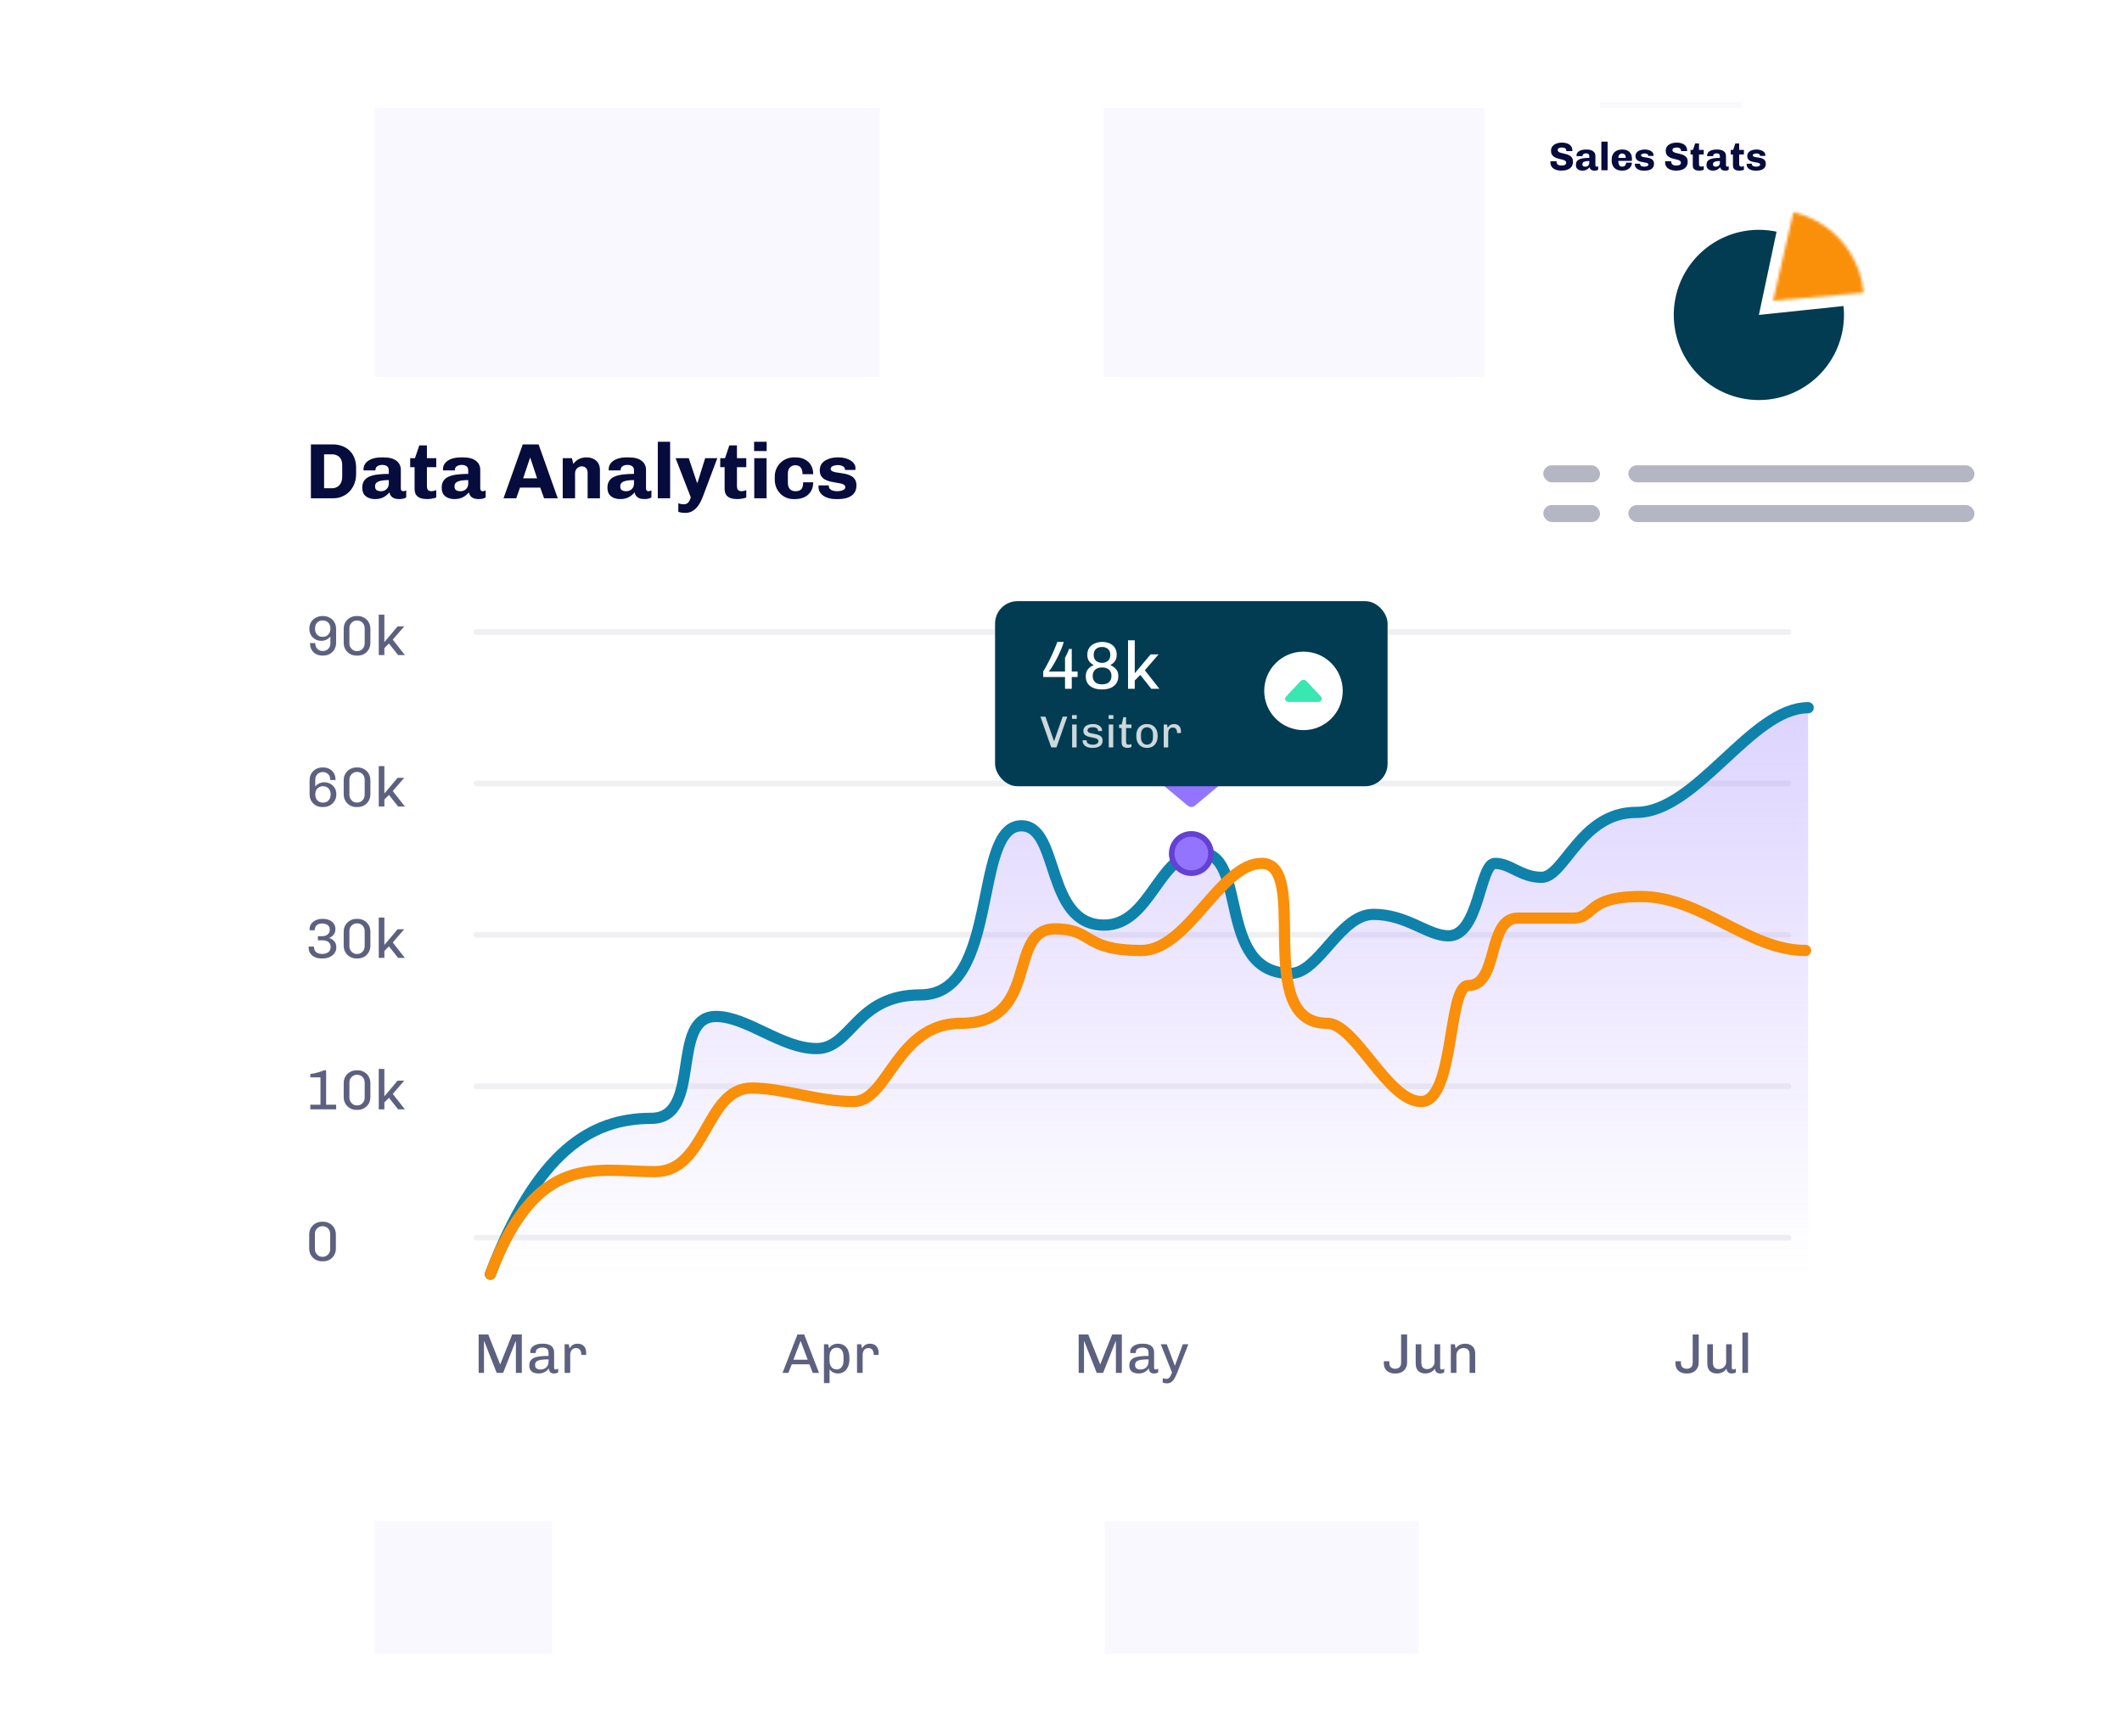 <svg width="748" height="612" viewBox="0 0 748 612" fill="none" xmlns="http://www.w3.org/2000/svg">
<rect width="178" height="178" transform="matrix(-1 0 0 1 310 38)" fill="#F4F1FF" fill-opacity="0.51"/>
<rect x="259" y="450" width="70.141" height="70" fill="#F4F1FF" fill-opacity="0.51"/>
<rect x="195" y="331" width="115" height="115" fill="#F4F1FF" fill-opacity="0.51"/>
<rect x="132" y="520.459" width="62.667" height="62.541" fill="#F4F1FF" fill-opacity="0.51"/>
<rect x="564" y="36" width="50" height="50" fill="#F4F1FF" fill-opacity="0.51"/>
<rect x="389.381" y="370.807" width="67.143" height="67.008" fill="#F4F1FF" fill-opacity="0.51"/>
<rect x="512.477" y="261.361" width="44.762" height="44.672" fill="#F4F1FF" fill-opacity="0.51"/>
<rect x="389" y="38" width="134.286" height="134.016" fill="#F4F1FF" fill-opacity="0.51"/>
<rect x="523" y="171" width="89.524" height="89.344" fill="#F4F1FF" fill-opacity="0.51"/>
<rect x="499.047" y="370.807" width="102.952" height="102.746" fill="#F4F1FF" fill-opacity="0.51"/>
<rect x="389.381" y="472.51" width="110.711" height="110.489" fill="#F4F1FF" fill-opacity="0.51"/>
<g filter="url(#filter0_d_124_3311)">
<rect x="76" y="117" width="593" height="403.24" rx="11.86" fill="white"/>
</g>
<line opacity="0.2" x1="167.915" y1="436.232" x2="630.455" y2="436.232" stroke="#B4B6C4" stroke-width="1.977" stroke-linecap="round"/>
<line opacity="0.2" x1="167.915" y1="382.862" x2="630.455" y2="382.862" stroke="#B4B6C4" stroke-width="1.977" stroke-linecap="round"/>
<line opacity="0.2" x1="167.915" y1="329.492" x2="630.455" y2="329.492" stroke="#B4B6C4" stroke-width="1.977" stroke-linecap="round"/>
<line opacity="0.2" x1="167.915" y1="276.122" x2="630.455" y2="276.122" stroke="#B4B6C4" stroke-width="1.977" stroke-linecap="round"/>
<line opacity="0.2" x1="167.915" y1="222.752" x2="630.455" y2="222.752" stroke="#B4B6C4" stroke-width="1.977" stroke-linecap="round"/>
<path d="M113.655 284.448C112.785 284.448 112.008 284.257 111.322 283.874C110.637 283.479 110.097 282.939 109.701 282.254C109.319 281.568 109.128 280.778 109.128 279.882V275.058C109.128 274.149 109.326 273.352 109.721 272.667C110.117 271.981 110.657 271.448 111.342 271.066C112.027 270.683 112.805 270.492 113.675 270.492H113.912C114.742 270.492 115.487 270.67 116.145 271.026C116.804 271.369 117.325 271.869 117.707 272.528C118.089 273.187 118.28 273.984 118.28 274.92H116.422C116.422 274.011 116.172 273.319 115.671 272.845C115.183 272.357 114.564 272.113 113.813 272.113C113.299 272.113 112.838 272.232 112.429 272.469C112.021 272.693 111.698 273.009 111.461 273.418C111.237 273.826 111.125 274.288 111.125 274.802V277.213C111.507 276.725 111.981 276.356 112.548 276.106C113.115 275.843 113.688 275.711 114.268 275.711C115.071 275.711 115.796 275.889 116.442 276.244C117.088 276.587 117.602 277.075 117.984 277.707C118.366 278.34 118.557 279.091 118.557 279.961C118.557 280.857 118.346 281.641 117.924 282.313C117.516 282.985 116.956 283.512 116.244 283.894C115.533 284.263 114.742 284.448 113.872 284.448H113.655ZM113.852 282.886C114.419 282.886 114.9 282.767 115.295 282.53C115.691 282.28 116 281.937 116.224 281.502C116.448 281.068 116.561 280.567 116.561 280C116.561 279.407 116.442 278.9 116.205 278.478C115.981 278.043 115.664 277.707 115.256 277.47C114.861 277.233 114.393 277.114 113.852 277.114C113.312 277.114 112.838 277.239 112.429 277.49C112.021 277.727 111.698 278.063 111.461 278.498C111.237 278.92 111.125 279.414 111.125 279.98C111.125 280.573 111.237 281.087 111.461 281.522C111.698 281.957 112.021 282.293 112.429 282.53C112.851 282.767 113.325 282.886 113.852 282.886ZM125.678 284.448C124.834 284.448 124.07 284.257 123.385 283.874C122.699 283.479 122.153 282.939 121.744 282.254C121.349 281.568 121.151 280.778 121.151 279.882V275.058C121.151 274.162 121.349 273.372 121.744 272.686C122.153 272.001 122.699 271.468 123.385 271.085C124.07 270.69 124.834 270.492 125.678 270.492H126.053C126.91 270.492 127.674 270.69 128.346 271.085C129.031 271.468 129.572 272.001 129.967 272.686C130.362 273.372 130.56 274.162 130.56 275.058V279.882C130.56 280.778 130.362 281.568 129.967 282.254C129.572 282.939 129.031 283.479 128.346 283.874C127.674 284.257 126.91 284.448 126.053 284.448H125.678ZM125.855 282.866C126.369 282.866 126.831 282.748 127.239 282.511C127.648 282.26 127.964 281.931 128.188 281.522C128.425 281.114 128.544 280.652 128.544 280.139V274.802C128.544 274.274 128.425 273.807 128.188 273.398C127.964 272.99 127.648 272.667 127.239 272.43C126.831 272.192 126.369 272.074 125.855 272.074C125.342 272.074 124.88 272.192 124.472 272.43C124.076 272.667 123.76 272.99 123.523 273.398C123.286 273.807 123.167 274.274 123.167 274.802V280.139C123.167 280.652 123.286 281.114 123.523 281.522C123.76 281.931 124.076 282.26 124.472 282.511C124.88 282.748 125.342 282.866 125.855 282.866ZM133.51 284.25V270.018H135.486V279.684L140.151 274.149H142.484L138.451 278.814L142.721 284.25H140.329L137.107 280.178L135.486 281.819V284.25H133.51Z" fill="#5D6180"/>
<path d="M113.398 337.818C112.449 337.818 111.625 337.653 110.927 337.323C110.242 336.994 109.715 336.539 109.346 335.96C108.977 335.38 108.792 334.721 108.792 333.983V333.627H110.67C110.67 334.536 110.934 335.195 111.461 335.604C111.988 336.012 112.699 336.217 113.596 336.217C114.452 336.217 115.157 336.012 115.711 335.604C116.264 335.195 116.541 334.589 116.541 333.785C116.541 333.232 116.416 332.784 116.165 332.441C115.915 332.085 115.572 331.828 115.137 331.67C114.716 331.499 114.254 331.413 113.754 331.413H112.054V329.97H113.576C114.05 329.97 114.492 329.885 114.9 329.713C115.309 329.542 115.631 329.285 115.869 328.942C116.119 328.6 116.244 328.178 116.244 327.677C116.244 327.177 116.126 326.768 115.888 326.452C115.651 326.122 115.328 325.879 114.92 325.72C114.525 325.562 114.076 325.483 113.576 325.483C112.759 325.483 112.113 325.688 111.639 326.096C111.164 326.505 110.927 327.098 110.927 327.875H109.128V327.539C109.128 326.788 109.326 326.142 109.721 325.602C110.13 325.048 110.67 324.62 111.342 324.317C112.014 324.014 112.772 323.862 113.615 323.862H113.892C114.709 323.862 115.447 324.007 116.106 324.297C116.765 324.587 117.285 325.009 117.667 325.562C118.05 326.103 118.241 326.748 118.241 327.499C118.241 328.027 118.142 328.488 117.944 328.883C117.76 329.265 117.509 329.595 117.193 329.871C116.877 330.135 116.521 330.359 116.126 330.544V330.642C116.824 330.866 117.404 331.249 117.865 331.789C118.326 332.316 118.557 333.028 118.557 333.924C118.557 334.688 118.346 335.36 117.924 335.94C117.503 336.52 116.923 336.981 116.185 337.323C115.46 337.653 114.637 337.818 113.714 337.818H113.398ZM125.678 337.818C124.834 337.818 124.07 337.627 123.385 337.244C122.699 336.849 122.153 336.309 121.744 335.624C121.349 334.938 121.151 334.148 121.151 333.252V328.428C121.151 327.532 121.349 326.742 121.744 326.056C122.153 325.371 122.699 324.838 123.385 324.455C124.07 324.06 124.834 323.862 125.678 323.862H126.053C126.91 323.862 127.674 324.06 128.346 324.455C129.031 324.838 129.572 325.371 129.967 326.056C130.362 326.742 130.56 327.532 130.56 328.428V333.252C130.56 334.148 130.362 334.938 129.967 335.624C129.572 336.309 129.031 336.849 128.346 337.244C127.674 337.627 126.91 337.818 126.053 337.818H125.678ZM125.855 336.236C126.369 336.236 126.831 336.118 127.239 335.881C127.648 335.63 127.964 335.301 128.188 334.892C128.425 334.484 128.544 334.022 128.544 333.509V328.172C128.544 327.644 128.425 327.177 128.188 326.768C127.964 326.36 127.648 326.037 127.239 325.8C126.831 325.562 126.369 325.444 125.855 325.444C125.342 325.444 124.88 325.562 124.472 325.8C124.076 326.037 123.76 326.36 123.523 326.768C123.286 327.177 123.167 327.644 123.167 328.172V333.509C123.167 334.022 123.286 334.484 123.523 334.892C123.76 335.301 124.076 335.63 124.472 335.881C124.88 336.118 125.342 336.236 125.855 336.236ZM133.51 337.62V323.388H135.486V333.054L140.151 327.519H142.484L138.451 332.184L142.721 337.62H140.329L137.107 333.548L135.486 335.189V337.62H133.51Z" fill="#5D6180"/>
<path d="M109.385 390.99V389.349H112.963V379.723H109.385V378.517C109.82 378.478 110.301 378.405 110.828 378.3C111.355 378.181 111.909 378.036 112.489 377.865C113.082 377.68 113.661 377.47 114.228 377.232H114.959V389.349H118.498V390.99H109.385ZM125.678 391.188C124.834 391.188 124.07 390.997 123.385 390.614C122.699 390.219 122.153 389.679 121.744 388.994C121.349 388.308 121.151 387.518 121.151 386.622V381.798C121.151 380.902 121.349 380.112 121.744 379.426C122.153 378.741 122.699 378.208 123.385 377.825C124.07 377.43 124.834 377.232 125.678 377.232H126.053C126.91 377.232 127.674 377.43 128.346 377.825C129.031 378.208 129.572 378.741 129.967 379.426C130.362 380.112 130.56 380.902 130.56 381.798V386.622C130.56 387.518 130.362 388.308 129.967 388.994C129.572 389.679 129.031 390.219 128.346 390.614C127.674 390.997 126.91 391.188 126.053 391.188H125.678ZM125.855 389.606C126.369 389.606 126.831 389.488 127.239 389.251C127.648 389 127.964 388.671 128.188 388.262C128.425 387.854 128.544 387.392 128.544 386.879V381.542C128.544 381.014 128.425 380.547 128.188 380.138C127.964 379.73 127.648 379.407 127.239 379.17C126.831 378.932 126.369 378.814 125.855 378.814C125.342 378.814 124.88 378.932 124.472 379.17C124.076 379.407 123.76 379.73 123.523 380.138C123.286 380.547 123.167 381.014 123.167 381.542V386.879C123.167 387.392 123.286 387.854 123.523 388.262C123.76 388.671 124.076 389 124.472 389.251C124.88 389.488 125.342 389.606 125.855 389.606ZM133.51 390.99V376.758H135.486V386.424L140.151 380.889H142.484L138.451 385.554L142.721 390.99H140.329L137.107 386.918L135.486 388.559V390.99H133.51Z" fill="#5D6180"/>
<path d="M113.516 444.558C112.673 444.558 111.909 444.367 111.224 443.984C110.538 443.589 109.991 443.049 109.583 442.364C109.188 441.678 108.99 440.888 108.99 439.992V435.168C108.99 434.272 109.188 433.482 109.583 432.796C109.991 432.111 110.538 431.578 111.224 431.195C111.909 430.8 112.673 430.602 113.516 430.602H113.892C114.749 430.602 115.513 430.8 116.185 431.195C116.87 431.578 117.41 432.111 117.806 432.796C118.201 433.482 118.399 434.272 118.399 435.168V439.992C118.399 440.888 118.201 441.678 117.806 442.364C117.41 443.049 116.87 443.589 116.185 443.984C115.513 444.367 114.749 444.558 113.892 444.558H113.516ZM113.694 442.976C114.208 442.976 114.669 442.858 115.078 442.621C115.487 442.37 115.803 442.041 116.027 441.632C116.264 441.224 116.383 440.762 116.383 440.249V434.912C116.383 434.384 116.264 433.917 116.027 433.508C115.803 433.1 115.487 432.777 115.078 432.54C114.669 432.302 114.208 432.184 113.694 432.184C113.18 432.184 112.719 432.302 112.311 432.54C111.915 432.777 111.599 433.1 111.362 433.508C111.125 433.917 111.006 434.384 111.006 434.912V440.249C111.006 440.762 111.125 441.224 111.362 441.632C111.599 442.041 111.915 442.37 112.311 442.621C112.719 442.858 113.18 442.976 113.694 442.976Z" fill="#5D6180"/>
<path d="M113.793 231.078C112.884 231.078 112.087 230.9 111.401 230.544C110.729 230.175 110.202 229.661 109.82 229.002C109.451 228.33 109.267 227.546 109.267 226.65H111.125C111.125 227.506 111.368 228.192 111.856 228.706C112.357 229.206 112.989 229.457 113.754 229.457C114.281 229.457 114.742 229.345 115.137 229.121C115.546 228.884 115.869 228.561 116.106 228.152C116.343 227.744 116.462 227.282 116.462 226.769V224.337C116.093 224.812 115.625 225.187 115.058 225.464C114.492 225.727 113.918 225.859 113.339 225.859C112.535 225.859 111.81 225.688 111.164 225.345C110.518 224.99 110.005 224.495 109.622 223.863C109.24 223.217 109.049 222.466 109.049 221.609C109.049 220.7 109.253 219.909 109.662 219.237C110.084 218.565 110.65 218.045 111.362 217.676C112.087 217.307 112.897 217.122 113.793 217.122C114.702 217.122 115.506 217.313 116.205 217.696C116.916 218.078 117.47 218.611 117.865 219.297C118.274 219.969 118.478 220.766 118.478 221.688V226.512C118.478 227.421 118.274 228.225 117.865 228.923C117.457 229.608 116.903 230.142 116.205 230.524C115.506 230.893 114.702 231.078 113.793 231.078ZM113.754 224.456C114.307 224.456 114.782 224.331 115.177 224.08C115.585 223.83 115.902 223.487 116.126 223.052C116.35 222.618 116.462 222.123 116.462 221.57C116.462 220.977 116.35 220.47 116.126 220.048C115.902 219.613 115.585 219.277 115.177 219.04C114.768 218.803 114.294 218.684 113.754 218.684C113.2 218.684 112.719 218.809 112.311 219.06C111.902 219.297 111.586 219.633 111.362 220.068C111.151 220.502 111.046 221.003 111.046 221.57C111.046 222.15 111.158 222.657 111.382 223.092C111.606 223.514 111.922 223.85 112.33 224.1C112.739 224.337 113.213 224.456 113.754 224.456ZM125.678 231.078C124.834 231.078 124.07 230.887 123.385 230.504C122.699 230.109 122.153 229.569 121.744 228.884C121.349 228.198 121.151 227.408 121.151 226.512V221.688C121.151 220.792 121.349 220.002 121.744 219.316C122.153 218.631 122.699 218.098 123.385 217.715C124.07 217.32 124.834 217.122 125.678 217.122H126.053C126.91 217.122 127.674 217.32 128.346 217.715C129.031 218.098 129.572 218.631 129.967 219.316C130.362 220.002 130.56 220.792 130.56 221.688V226.512C130.56 227.408 130.362 228.198 129.967 228.884C129.572 229.569 129.031 230.109 128.346 230.504C127.674 230.887 126.91 231.078 126.053 231.078H125.678ZM125.855 229.496C126.369 229.496 126.831 229.378 127.239 229.141C127.648 228.89 127.964 228.561 128.188 228.152C128.425 227.744 128.544 227.282 128.544 226.769V221.432C128.544 220.904 128.425 220.437 128.188 220.028C127.964 219.62 127.648 219.297 127.239 219.06C126.831 218.822 126.369 218.704 125.855 218.704C125.342 218.704 124.88 218.822 124.472 219.06C124.076 219.297 123.76 219.62 123.523 220.028C123.286 220.437 123.167 220.904 123.167 221.432V226.769C123.167 227.282 123.286 227.744 123.523 228.152C123.76 228.561 124.076 228.89 124.472 229.141C124.88 229.378 125.342 229.496 125.855 229.496ZM133.51 230.88V216.648H135.486V226.314L140.151 220.779H142.484L138.451 225.444L142.721 230.88H140.329L137.107 226.808L135.486 228.449V230.88H133.51Z" fill="#5D6180"/>
<path d="M168.726 483.893V470.333H172.106L176.296 480.869H176.336L180.546 470.333H183.946V483.893H181.851V472.745H181.752L177.344 483.893H175.09L170.702 472.745H170.603V483.893H168.726ZM189.802 484.091C189.262 484.091 188.741 484.005 188.24 483.834C187.753 483.663 187.351 483.373 187.035 482.964C186.732 482.543 186.58 481.976 186.58 481.264C186.58 480.54 186.738 479.96 187.054 479.525C187.384 479.077 187.845 478.734 188.438 478.497C189.044 478.26 189.763 478.102 190.593 478.023C191.436 477.944 192.359 477.904 193.36 477.904V476.876C193.36 476.165 193.182 475.67 192.826 475.394C192.484 475.104 191.937 474.959 191.186 474.959C190.553 474.959 190.006 475.097 189.545 475.374C189.084 475.637 188.853 476.059 188.853 476.639V476.876H186.936C186.923 476.81 186.916 476.744 186.916 476.678C186.916 476.599 186.916 476.52 186.916 476.441C186.916 475.861 187.094 475.361 187.45 474.939C187.819 474.504 188.313 474.175 188.932 473.951C189.565 473.713 190.283 473.595 191.087 473.595H191.364C192.695 473.595 193.683 473.858 194.329 474.386C194.987 474.913 195.317 475.67 195.317 476.659V482.015C195.317 482.253 195.37 482.424 195.475 482.529C195.58 482.635 195.706 482.688 195.851 482.688C195.996 482.688 196.147 482.661 196.305 482.608C196.477 482.556 196.628 482.49 196.76 482.411V483.676C196.589 483.808 196.378 483.906 196.127 483.972C195.877 484.051 195.58 484.091 195.238 484.091C194.816 484.091 194.474 484.012 194.21 483.854C193.96 483.682 193.775 483.458 193.657 483.182C193.538 482.905 193.465 482.595 193.439 482.253C193.057 482.846 192.556 483.3 191.937 483.617C191.331 483.933 190.619 484.091 189.802 484.091ZM190.593 482.688C191.054 482.688 191.495 482.589 191.917 482.391C192.339 482.18 192.681 481.864 192.945 481.442C193.222 481.021 193.36 480.493 193.36 479.861V479.11C192.372 479.11 191.522 479.162 190.81 479.268C190.099 479.36 189.552 479.545 189.17 479.821C188.801 480.098 188.616 480.526 188.616 481.106C188.616 481.66 188.781 482.062 189.11 482.312C189.44 482.562 189.934 482.688 190.593 482.688ZM199.026 483.893V473.793H200.489L200.766 475.275C200.779 475.249 200.838 475.15 200.944 474.979C201.049 474.807 201.207 474.616 201.418 474.405C201.642 474.181 201.925 473.99 202.268 473.832C202.624 473.674 203.059 473.595 203.573 473.595C204.271 473.595 204.844 473.74 205.292 474.03C205.754 474.306 206.09 474.689 206.3 475.176C206.524 475.664 206.636 476.217 206.636 476.837C206.636 476.968 206.63 477.107 206.617 477.252C206.604 477.383 206.597 477.489 206.597 477.568H204.897V477.192C204.897 476.902 204.838 476.599 204.719 476.283C204.614 475.954 204.423 475.684 204.146 475.473C203.869 475.249 203.48 475.137 202.98 475.137C202.611 475.137 202.294 475.216 202.031 475.374C201.78 475.532 201.576 475.73 201.418 475.967C201.273 476.204 201.168 476.454 201.102 476.718C201.036 476.982 201.003 477.225 201.003 477.449V483.893H199.026Z" fill="#5D6180"/>
<path d="M275.841 483.893L281.099 470.333H283.471L288.709 483.893H286.495L285.309 480.849H279.103L277.897 483.893H275.841ZM279.676 479.248H284.716L282.246 472.705H282.167L279.676 479.248ZM290.447 487.471V473.793H291.929L292.206 475.196C292.535 474.695 292.964 474.306 293.491 474.03C294.018 473.74 294.631 473.595 295.329 473.595C296.093 473.595 296.779 473.766 297.385 474.109C298.004 474.438 298.498 474.979 298.867 475.73C299.236 476.481 299.421 477.469 299.421 478.695V479.07C299.421 480.151 299.236 481.067 298.867 481.818C298.512 482.569 298.031 483.136 297.424 483.518C296.831 483.9 296.173 484.091 295.448 484.091C294.736 484.091 294.123 483.953 293.609 483.676C293.109 483.399 292.713 483.043 292.423 482.608V487.471H290.447ZM294.914 482.668C295.375 482.668 295.79 482.549 296.159 482.312C296.528 482.075 296.818 481.719 297.029 481.245C297.24 480.77 297.345 480.184 297.345 479.485V478.378C297.345 477.561 297.24 476.909 297.029 476.422C296.818 475.921 296.528 475.558 296.159 475.334C295.79 475.11 295.375 474.998 294.914 474.998C294.466 474.998 294.051 475.11 293.669 475.334C293.287 475.545 292.977 475.894 292.74 476.382C292.516 476.87 292.404 477.528 292.404 478.359V479.485C292.404 480.197 292.516 480.79 292.74 481.264C292.964 481.739 293.267 482.095 293.649 482.332C294.031 482.556 294.453 482.668 294.914 482.668ZM302.106 483.893V473.793H303.569L303.846 475.275C303.859 475.249 303.918 475.15 304.024 474.979C304.129 474.807 304.287 474.616 304.498 474.405C304.722 474.181 305.006 473.99 305.348 473.832C305.704 473.674 306.139 473.595 306.653 473.595C307.351 473.595 307.924 473.74 308.373 474.03C308.834 474.306 309.17 474.689 309.381 475.176C309.605 475.664 309.717 476.217 309.717 476.837C309.717 476.968 309.71 477.107 309.697 477.252C309.684 477.383 309.677 477.489 309.677 477.568H307.977V477.192C307.977 476.902 307.918 476.599 307.799 476.283C307.694 475.954 307.503 475.684 307.226 475.473C306.949 475.249 306.561 475.137 306.06 475.137C305.691 475.137 305.375 475.216 305.111 475.374C304.861 475.532 304.656 475.73 304.498 475.967C304.353 476.204 304.248 476.454 304.182 476.718C304.116 476.982 304.083 477.225 304.083 477.449V483.893H302.106Z" fill="#5D6180"/>
<path d="M380.228 483.893V470.333H383.609L387.799 480.869H387.839L392.049 470.333H395.449V483.893H393.354V472.745H393.255L388.847 483.893H386.593L382.205 472.745H382.106V483.893H380.228ZM401.305 484.091C400.765 484.091 400.244 484.005 399.743 483.834C399.256 483.663 398.854 483.373 398.538 482.964C398.235 482.543 398.083 481.976 398.083 481.264C398.083 480.54 398.241 479.96 398.557 479.525C398.887 479.077 399.348 478.734 399.941 478.497C400.547 478.26 401.265 478.102 402.096 478.023C402.939 477.944 403.861 477.904 404.863 477.904V476.876C404.863 476.165 404.685 475.67 404.329 475.394C403.987 475.104 403.44 474.959 402.689 474.959C402.056 474.959 401.509 475.097 401.048 475.374C400.587 475.637 400.356 476.059 400.356 476.639V476.876H398.439C398.426 476.81 398.419 476.744 398.419 476.678C398.419 476.599 398.419 476.52 398.419 476.441C398.419 475.861 398.597 475.361 398.953 474.939C399.322 474.504 399.816 474.175 400.435 473.951C401.068 473.713 401.786 473.595 402.59 473.595H402.867C404.197 473.595 405.186 473.858 405.832 474.386C406.49 474.913 406.82 475.67 406.82 476.659V482.015C406.82 482.253 406.873 482.424 406.978 482.529C407.083 482.635 407.209 482.688 407.354 482.688C407.499 482.688 407.65 482.661 407.808 482.608C407.98 482.556 408.131 482.49 408.263 482.411V483.676C408.092 483.808 407.881 483.906 407.63 483.972C407.38 484.051 407.083 484.091 406.741 484.091C406.319 484.091 405.976 484.012 405.713 483.854C405.463 483.682 405.278 483.458 405.159 483.182C405.041 482.905 404.968 482.595 404.942 482.253C404.56 482.846 404.059 483.3 403.44 483.617C402.834 483.933 402.122 484.091 401.305 484.091ZM402.096 482.688C402.557 482.688 402.998 482.589 403.42 482.391C403.842 482.18 404.184 481.864 404.448 481.442C404.725 481.021 404.863 480.493 404.863 479.861V479.11C403.875 479.11 403.025 479.162 402.313 479.268C401.601 479.36 401.055 479.545 400.672 479.821C400.303 480.098 400.119 480.526 400.119 481.106C400.119 481.66 400.284 482.062 400.613 482.312C400.943 482.562 401.437 482.688 402.096 482.688ZM411.343 487.57C411.053 487.57 410.789 487.544 410.552 487.491C410.315 487.451 410.084 487.385 409.86 487.293V485.751C410.005 485.804 410.19 485.857 410.414 485.91C410.638 485.962 410.855 485.989 411.066 485.989C411.409 485.989 411.692 485.916 411.916 485.771C412.14 485.639 412.344 485.409 412.529 485.079C412.727 484.75 412.924 484.302 413.122 483.735L409.169 473.793H411.284L414.09 481.264H414.189L416.937 473.793H418.894L415.099 483.478C414.809 484.229 414.499 484.915 414.17 485.534C413.853 486.153 413.471 486.647 413.023 487.016C412.575 487.385 412.015 487.57 411.343 487.57Z" fill="#5D6180"/>
<path d="M491.693 484.091C490.942 484.091 490.27 483.953 489.677 483.676C489.097 483.399 488.636 482.991 488.293 482.45C487.964 481.91 487.799 481.251 487.799 480.474V479.782H489.736V480.355C489.736 481.08 489.927 481.607 490.309 481.936C490.704 482.266 491.199 482.431 491.792 482.431C492.187 482.431 492.543 482.358 492.859 482.213C493.175 482.068 493.426 481.838 493.61 481.521C493.795 481.205 493.887 480.79 493.887 480.276V470.333H496.002V480.236C496.002 481.053 495.817 481.752 495.448 482.332C495.093 482.912 494.612 483.353 494.006 483.656C493.399 483.946 492.714 484.091 491.95 484.091H491.693ZM502.453 484.091C501.412 484.091 500.581 483.808 499.962 483.241C499.343 482.661 499.033 481.772 499.033 480.573V473.793H501.01V480.098C501.01 480.981 501.188 481.614 501.543 481.996C501.899 482.365 502.42 482.549 503.105 482.549C503.566 482.549 503.988 482.444 504.37 482.233C504.765 482.009 505.082 481.706 505.319 481.324C505.556 480.941 505.675 480.513 505.675 480.039V473.793H507.651V482.015C507.651 482.253 507.704 482.424 507.809 482.529C507.928 482.635 508.06 482.688 508.205 482.688C508.35 482.688 508.501 482.661 508.659 482.608C508.818 482.556 508.963 482.49 509.094 482.411V483.676C508.923 483.808 508.712 483.906 508.462 483.972C508.211 484.051 507.921 484.091 507.592 484.091C507.17 484.091 506.834 484.012 506.584 483.854C506.334 483.696 506.149 483.491 506.03 483.241C505.912 482.977 505.826 482.701 505.773 482.411C505.444 482.938 504.976 483.353 504.37 483.656C503.764 483.946 503.125 484.091 502.453 484.091ZM511.409 483.893V473.793H512.832L513.109 475.275C513.478 474.722 513.952 474.306 514.532 474.03C515.125 473.74 515.764 473.595 516.449 473.595C517.148 473.595 517.761 473.727 518.288 473.99C518.828 474.254 519.25 474.649 519.553 475.176C519.856 475.69 520.007 476.336 520.007 477.113V483.893H518.031V477.449C518.031 476.619 517.84 476.026 517.457 475.67C517.075 475.301 516.535 475.117 515.837 475.117C515.389 475.117 514.973 475.229 514.591 475.453C514.222 475.677 513.926 475.98 513.702 476.362C513.491 476.731 513.385 477.159 513.385 477.647V483.893H511.409Z" fill="#5D6180"/>
<path d="M594.48 484.091C593.729 484.091 593.057 483.953 592.464 483.676C591.884 483.399 591.423 482.991 591.08 482.45C590.751 481.91 590.586 481.251 590.586 480.474V479.782H592.523V480.355C592.523 481.08 592.714 481.607 593.096 481.936C593.492 482.266 593.986 482.431 594.579 482.431C594.974 482.431 595.33 482.358 595.646 482.213C595.962 482.068 596.213 481.838 596.397 481.521C596.582 481.205 596.674 480.79 596.674 480.276V470.333H598.789V480.236C598.789 481.053 598.605 481.752 598.236 482.332C597.88 482.912 597.399 483.353 596.793 483.656C596.186 483.946 595.501 484.091 594.737 484.091H594.48ZM605.24 484.091C604.199 484.091 603.369 483.808 602.749 483.241C602.13 482.661 601.82 481.772 601.82 480.573V473.793H603.797V480.098C603.797 480.981 603.975 481.614 604.331 481.996C604.686 482.365 605.207 482.549 605.892 482.549C606.353 482.549 606.775 482.444 607.157 482.233C607.552 482.009 607.869 481.706 608.106 481.324C608.343 480.941 608.462 480.513 608.462 480.039V473.793H610.438V482.015C610.438 482.253 610.491 482.424 610.597 482.529C610.715 482.635 610.847 482.688 610.992 482.688C611.137 482.688 611.288 482.661 611.447 482.608C611.605 482.556 611.75 482.49 611.881 482.411V483.676C611.71 483.808 611.499 483.906 611.249 483.972C610.998 484.051 610.709 484.091 610.379 484.091C609.957 484.091 609.621 484.012 609.371 483.854C609.121 483.696 608.936 483.491 608.818 483.241C608.699 482.977 608.613 482.701 608.561 482.411C608.231 482.938 607.763 483.353 607.157 483.656C606.551 483.946 605.912 484.091 605.24 484.091ZM614.196 483.893V469.661H616.173V483.893H614.196Z" fill="#5D6180"/>
<path d="M109.592 175.627V156.643H117.451C118.576 156.643 119.619 156.827 120.578 157.196C121.556 157.547 122.414 158.073 123.152 158.774C123.908 159.456 124.489 160.314 124.895 161.347C125.319 162.362 125.532 163.533 125.532 164.862V166.937C125.532 168.266 125.319 169.465 124.895 170.535C124.489 171.586 123.908 172.5 123.152 173.274C122.414 174.031 121.556 174.612 120.578 175.018C119.619 175.424 118.576 175.627 117.451 175.627H109.592ZM114.241 172.084H117.064C117.728 172.084 118.327 171.928 118.862 171.614C119.416 171.3 119.849 170.839 120.163 170.23C120.477 169.603 120.633 168.828 120.633 167.906V164.059C120.633 163.137 120.477 162.39 120.163 161.818C119.849 161.246 119.416 160.821 118.862 160.545C118.327 160.268 117.728 160.13 117.064 160.13H114.241V172.084ZM132.184 175.903C131.428 175.903 130.709 175.774 130.026 175.516C129.343 175.258 128.781 174.843 128.338 174.271C127.914 173.68 127.701 172.887 127.701 171.891C127.701 170.895 127.914 170.083 128.338 169.456C128.781 168.81 129.408 168.312 130.22 167.961C131.05 167.611 132.037 167.371 133.181 167.242C134.343 167.094 135.634 167.02 137.055 167.02V165.886C137.055 165.148 136.852 164.631 136.446 164.336C136.04 164.022 135.468 163.865 134.73 163.865C134.066 163.865 133.504 164.013 133.042 164.308C132.581 164.603 132.35 165.037 132.35 165.609V165.803H128.172C128.153 165.747 128.144 165.683 128.144 165.609C128.144 165.517 128.144 165.424 128.144 165.332C128.144 164.539 128.402 163.829 128.919 163.201C129.436 162.574 130.164 162.085 131.105 161.735C132.065 161.384 133.181 161.209 134.454 161.209H135.145C137.212 161.209 138.752 161.615 139.767 162.426C140.782 163.22 141.289 164.281 141.289 165.609V172.14C141.289 172.49 141.372 172.749 141.538 172.915C141.723 173.062 141.916 173.136 142.119 173.136C142.304 173.136 142.488 173.108 142.673 173.053C142.857 172.979 143.032 172.905 143.198 172.832V175.295C142.959 175.479 142.636 175.627 142.23 175.737C141.824 175.848 141.307 175.903 140.68 175.903C139.979 175.903 139.38 175.802 138.881 175.599C138.402 175.378 138.033 175.092 137.774 174.741C137.516 174.391 137.35 173.985 137.276 173.523C136.76 174.188 136.086 174.75 135.256 175.212C134.426 175.673 133.402 175.903 132.184 175.903ZM134.343 173.136C134.804 173.136 135.238 173.035 135.644 172.832C136.068 172.61 136.409 172.297 136.668 171.891C136.926 171.466 137.055 170.95 137.055 170.341V169.206C135.985 169.206 135.09 169.28 134.371 169.428C133.651 169.575 133.107 169.806 132.738 170.12C132.387 170.433 132.212 170.867 132.212 171.42C132.212 172.066 132.406 172.518 132.793 172.776C133.199 173.016 133.716 173.136 134.343 173.136ZM150.568 175.903C149.701 175.903 148.935 175.793 148.271 175.571C147.607 175.35 147.081 174.972 146.694 174.437C146.325 173.883 146.14 173.155 146.14 172.251V164.668H144.591V161.486H146.279L147.801 156.975H150.485V161.486H153.778V164.668H150.485V171.227C150.485 172.038 150.651 172.564 150.983 172.804C151.315 173.025 151.675 173.136 152.062 173.136C152.265 173.136 152.542 173.099 152.893 173.025C153.262 172.933 153.557 172.841 153.778 172.749V175.35C153.52 175.461 153.188 175.562 152.782 175.654C152.394 175.747 151.998 175.811 151.592 175.848C151.204 175.885 150.863 175.903 150.568 175.903ZM160.182 175.903C159.426 175.903 158.706 175.774 158.024 175.516C157.341 175.258 156.778 174.843 156.335 174.271C155.911 173.68 155.699 172.887 155.699 171.891C155.699 170.895 155.911 170.083 156.335 169.456C156.778 168.81 157.406 168.312 158.217 167.961C159.047 167.611 160.034 167.371 161.178 167.242C162.341 167.094 163.632 167.02 165.053 167.02V165.886C165.053 165.148 164.85 164.631 164.444 164.336C164.038 164.022 163.466 163.865 162.728 163.865C162.064 163.865 161.501 164.013 161.04 164.308C160.579 164.603 160.348 165.037 160.348 165.609V165.803H156.169C156.151 165.747 156.142 165.683 156.142 165.609C156.142 165.517 156.142 165.424 156.142 165.332C156.142 164.539 156.4 163.829 156.917 163.201C157.433 162.574 158.162 162.085 159.103 161.735C160.062 161.384 161.178 161.209 162.451 161.209H163.143C165.209 161.209 166.75 161.615 167.765 162.426C168.779 163.22 169.287 164.281 169.287 165.609V172.14C169.287 172.49 169.37 172.749 169.536 172.915C169.72 173.062 169.914 173.136 170.117 173.136C170.301 173.136 170.486 173.108 170.67 173.053C170.855 172.979 171.03 172.905 171.196 172.832V175.295C170.956 175.479 170.633 175.627 170.227 175.737C169.822 175.848 169.305 175.903 168.678 175.903C167.977 175.903 167.377 175.802 166.879 175.599C166.399 175.378 166.03 175.092 165.772 174.741C165.514 174.391 165.348 173.985 165.274 173.523C164.757 174.188 164.084 174.75 163.254 175.212C162.424 175.673 161.4 175.903 160.182 175.903ZM162.341 173.136C162.802 173.136 163.235 173.035 163.641 172.832C164.066 172.61 164.407 172.297 164.665 171.891C164.923 171.466 165.053 170.95 165.053 170.341V169.206C163.983 169.206 163.088 169.28 162.368 169.428C161.649 169.575 161.105 169.806 160.736 170.12C160.385 170.433 160.21 170.867 160.21 171.42C160.21 172.066 160.403 172.518 160.791 172.776C161.197 173.016 161.713 173.136 162.341 173.136ZM177.487 175.627L184.267 156.643H189.857L196.609 175.627H191.794L190.438 171.863H183.298L181.97 175.627H177.487ZM184.405 168.598H189.331L186.951 161.43H186.812L184.405 168.598ZM198.362 175.627V161.486H201.6L202.098 163.533C202.67 162.74 203.334 162.159 204.091 161.79C204.847 161.403 205.733 161.209 206.747 161.209C207.707 161.209 208.537 161.393 209.238 161.762C209.957 162.113 210.511 162.62 210.898 163.284C211.286 163.949 211.479 164.742 211.479 165.664V175.627H207.135V166.661C207.135 165.904 206.941 165.332 206.553 164.945C206.166 164.557 205.659 164.364 205.031 164.364C204.607 164.364 204.22 164.474 203.869 164.696C203.519 164.917 203.233 165.212 203.011 165.581C202.808 165.932 202.707 166.338 202.707 166.799V175.627H198.362ZM218.61 175.903C217.853 175.903 217.134 175.774 216.451 175.516C215.768 175.258 215.206 174.843 214.763 174.271C214.339 173.68 214.126 172.887 214.126 171.891C214.126 170.895 214.339 170.083 214.763 169.456C215.206 168.81 215.833 168.312 216.645 167.961C217.475 167.611 218.462 167.371 219.606 167.242C220.768 167.094 222.06 167.02 223.48 167.02V165.886C223.48 165.148 223.277 164.631 222.871 164.336C222.465 164.022 221.893 163.865 221.156 163.865C220.491 163.865 219.929 164.013 219.467 164.308C219.006 164.603 218.776 165.037 218.776 165.609V165.803H214.597C214.578 165.747 214.569 165.683 214.569 165.609C214.569 165.517 214.569 165.424 214.569 165.332C214.569 164.539 214.828 163.829 215.344 163.201C215.861 162.574 216.589 162.085 217.53 161.735C218.49 161.384 219.606 161.209 220.879 161.209H221.571C223.637 161.209 225.177 161.615 226.192 162.426C227.207 163.22 227.714 164.281 227.714 165.609V172.14C227.714 172.49 227.797 172.749 227.963 172.915C228.148 173.062 228.341 173.136 228.544 173.136C228.729 173.136 228.913 173.108 229.098 173.053C229.282 172.979 229.458 172.905 229.624 172.832V175.295C229.384 175.479 229.061 175.627 228.655 175.737C228.249 175.848 227.733 175.903 227.105 175.903C226.404 175.903 225.805 175.802 225.307 175.599C224.827 175.378 224.458 175.092 224.2 174.741C223.941 174.391 223.775 173.985 223.701 173.523C223.185 174.188 222.511 174.75 221.681 175.212C220.851 175.673 219.827 175.903 218.61 175.903ZM220.768 173.136C221.229 173.136 221.663 173.035 222.069 172.832C222.493 172.61 222.834 172.297 223.093 171.891C223.351 171.466 223.48 170.95 223.48 170.341V169.206C222.41 169.206 221.515 169.28 220.796 169.428C220.076 169.575 219.532 169.806 219.163 170.12C218.812 170.433 218.637 170.867 218.637 171.42C218.637 172.066 218.831 172.518 219.218 172.776C219.624 173.016 220.141 173.136 220.768 173.136ZM231.873 175.627V155.702H236.218V175.627H231.873ZM241.564 180.774C241.048 180.774 240.586 180.737 240.18 180.663C239.775 180.608 239.415 180.516 239.101 180.386V177.37C239.304 177.462 239.581 177.545 239.931 177.619C240.3 177.693 240.66 177.73 241.011 177.73C241.546 177.73 241.961 177.619 242.256 177.398C242.57 177.195 242.819 176.909 243.003 176.54C243.188 176.171 243.354 175.756 243.501 175.295L238.133 161.486H242.782L245.687 170.12H245.881L248.566 161.486H252.855L247.846 174.796C247.44 175.922 246.951 176.937 246.379 177.841C245.807 178.745 245.125 179.455 244.331 179.971C243.557 180.506 242.634 180.774 241.564 180.774ZM259.856 175.903C258.989 175.903 258.223 175.793 257.559 175.571C256.895 175.35 256.369 174.972 255.982 174.437C255.613 173.883 255.428 173.155 255.428 172.251V164.668H253.879V161.486H255.567L257.089 156.975H259.773V161.486H263.066V164.668H259.773V171.227C259.773 172.038 259.939 172.564 260.271 172.804C260.603 173.025 260.963 173.136 261.35 173.136C261.553 173.136 261.83 173.099 262.181 173.025C262.55 172.933 262.845 172.841 263.066 172.749V175.35C262.808 175.461 262.476 175.562 262.07 175.654C261.682 175.747 261.286 175.811 260.88 175.848C260.492 175.885 260.151 175.903 259.856 175.903ZM265.873 175.627V161.486H270.217V175.627H265.873ZM265.817 158.967V155.702H270.245V158.967H265.817ZM279.656 175.903C278.457 175.903 277.359 175.608 276.363 175.018C275.367 174.409 274.574 173.588 273.983 172.555C273.393 171.503 273.098 170.323 273.098 169.013V168.072C273.098 167.076 273.273 166.162 273.623 165.332C273.974 164.502 274.454 163.782 275.062 163.174C275.69 162.546 276.4 162.067 277.193 161.735C278.005 161.384 278.872 161.209 279.795 161.209H280.403C281.713 161.209 282.829 161.458 283.752 161.956C284.693 162.454 285.412 163.146 285.91 164.032C286.409 164.917 286.658 165.95 286.658 167.131H282.894C282.894 166.43 282.793 165.849 282.59 165.388C282.387 164.908 282.101 164.557 281.732 164.336C281.363 164.096 280.902 163.976 280.348 163.976C279.61 163.976 278.983 164.234 278.466 164.751C277.968 165.249 277.719 165.959 277.719 166.882V170.175C277.719 171.097 277.95 171.826 278.411 172.361C278.891 172.878 279.555 173.136 280.403 173.136C281.012 173.136 281.51 173.035 281.898 172.832C282.304 172.629 282.608 172.297 282.811 171.835C283.014 171.374 283.115 170.756 283.115 169.981H286.658C286.658 171.236 286.381 172.306 285.827 173.191C285.292 174.077 284.545 174.75 283.586 175.212C282.627 175.673 281.52 175.903 280.265 175.903H279.656ZM294.502 175.903C293.654 175.903 292.87 175.802 292.15 175.599C291.431 175.396 290.794 175.11 290.241 174.741C289.706 174.354 289.281 173.902 288.968 173.385C288.673 172.85 288.525 172.26 288.525 171.614C288.525 171.522 288.525 171.439 288.525 171.365C288.525 171.291 288.534 171.199 288.553 171.088H292.178C292.159 171.125 292.15 171.162 292.15 171.199C292.15 171.236 292.15 171.273 292.15 171.31C292.15 171.752 292.298 172.112 292.593 172.389C292.888 172.647 293.266 172.841 293.728 172.97C294.189 173.081 294.668 173.136 295.167 173.136C295.536 173.136 295.932 173.09 296.356 172.998C296.799 172.905 297.177 172.758 297.491 172.555C297.805 172.352 297.962 172.075 297.962 171.725C297.962 171.337 297.795 171.042 297.463 170.839C297.15 170.636 296.725 170.479 296.19 170.369C295.655 170.258 295.065 170.157 294.419 170.064C293.792 169.954 293.156 169.824 292.51 169.677C291.864 169.511 291.274 169.28 290.739 168.985C290.204 168.671 289.77 168.256 289.438 167.74C289.125 167.223 288.968 166.55 288.968 165.72C288.968 164.963 289.134 164.299 289.466 163.727C289.816 163.155 290.287 162.685 290.877 162.316C291.486 161.947 292.159 161.67 292.897 161.486C293.635 161.301 294.392 161.209 295.167 161.209H295.803C296.504 161.209 297.196 161.301 297.879 161.486C298.561 161.652 299.179 161.901 299.733 162.233C300.286 162.565 300.729 162.971 301.061 163.45C301.393 163.912 301.559 164.428 301.559 165C301.559 165.111 301.55 165.231 301.531 165.36C301.531 165.471 301.531 165.563 301.531 165.637H297.851V165.415C297.851 165.231 297.795 165.046 297.685 164.862C297.574 164.677 297.408 164.52 297.187 164.391C296.965 164.244 296.698 164.133 296.384 164.059C296.089 163.967 295.738 163.921 295.333 163.921C295 163.921 294.678 163.958 294.364 164.032C294.05 164.087 293.774 164.17 293.534 164.281C293.312 164.391 293.137 164.53 293.008 164.696C292.879 164.843 292.814 165.009 292.814 165.194C292.814 165.563 292.971 165.84 293.285 166.024C293.617 166.209 294.05 166.356 294.585 166.467C295.139 166.559 295.738 166.651 296.384 166.744C297.03 166.817 297.676 166.937 298.321 167.103C298.967 167.251 299.557 167.481 300.092 167.795C300.627 168.09 301.061 168.505 301.393 169.04C301.725 169.557 301.891 170.24 301.891 171.088C301.891 171.992 301.716 172.758 301.365 173.385C301.015 173.994 300.535 174.483 299.926 174.852C299.336 175.221 298.663 175.488 297.906 175.654C297.15 175.82 296.366 175.903 295.554 175.903H294.502Z" fill="#060C3C"/>
<path opacity="0.4" d="M229.571 394.169C208.588 394.169 189.43 405.521 172.856 449.08H637.373V249.437C617.248 249.437 598.144 286.329 576.776 286.329C557.09 286.329 551.476 309.214 543.405 309.214C536.107 309.214 532.458 304.303 526.984 304.303C521.51 304.303 521.51 329.844 510.562 329.844C503.264 329.844 495.965 322.276 484.105 322.276C472.245 322.276 464.881 343.087 454.911 343.087C428.455 343.087 440.315 300.519 422.981 300.519C408.384 300.519 405.647 326.06 389.225 326.06C368.242 326.06 373.716 291.059 360.031 291.059C342.698 291.059 352.736 350.655 324.451 350.655C301.644 350.655 300.228 369.45 287.959 369.574C275.69 369.698 263.327 358.257 252.379 358.257C235.958 358.257 247.818 394.169 229.571 394.169Z" fill="url(#paint0_linear_124_3311)"/>
<path d="M172.856 449.08C189.43 405.521 208.588 394.169 229.571 394.169C247.818 394.169 235.958 358.257 252.379 358.257C263.327 358.257 275.69 369.698 287.959 369.574C300.228 369.45 301.644 350.655 324.451 350.655C352.736 350.655 342.698 291.059 360.031 291.059C373.716 291.059 368.242 326.06 389.225 326.06C405.647 326.06 408.384 300.519 422.981 300.519C440.315 300.519 428.455 343.087 454.911 343.087C464.881 343.087 472.245 322.276 484.105 322.276C495.965 322.276 503.264 329.844 510.562 329.844C521.51 329.844 521.51 304.303 526.984 304.303C532.458 304.303 536.107 309.214 543.405 309.214C551.476 309.214 557.09 286.329 576.776 286.329C598.144 286.329 617.248 249.437 637.373 249.437" stroke="#0E82AB" stroke-width="3.953" stroke-linecap="round" stroke-linejoin="round"/>
<path d="M172.856 449.08C189.43 405.521 209.938 412.954 230.921 412.954C249.167 412.954 248.601 383.483 265.022 383.483C275.97 383.483 288.698 388.361 300.967 388.236C313.236 388.112 315.948 360.667 338.755 360.667C367.04 360.667 354.601 327.393 371.935 327.393C385.62 327.393 381.367 334.998 402.35 334.998C418.771 334.998 430.149 304.303 444.746 304.303C462.08 304.303 441.331 360.667 467.788 360.667C477.757 360.667 489.107 388.236 500.967 388.236C512.827 388.236 510.259 347.357 517.557 347.357C528.505 347.357 524.009 323.59 535.069 323.59C546.129 323.59 547.125 323.59 554.424 323.59C562.494 323.59 558.701 315.984 578.387 315.984C599.755 315.984 616.326 334.998 636.451 334.998" stroke="#FA8F0A" stroke-width="3.953" stroke-linecap="round" stroke-linejoin="round"/>
<path d="M421.206 283.962C420.473 284.573 419.408 284.573 418.675 283.962L404.609 272.24C401.768 269.873 403.442 265.25 407.139 265.25L432.741 265.25C436.438 265.25 438.112 269.873 435.272 272.24L421.206 283.962Z" fill="#9374FF"/>
<rect x="350.757" y="211.88" width="138.367" height="65.23" rx="7.907" fill="#013C52"/>
<path d="M375.418 242.763V238.612H367.733V236.667C367.938 236.351 368.207 235.9 368.539 235.315C368.871 234.73 369.227 234.058 369.606 233.299C370.002 232.54 370.389 231.749 370.769 230.927C371.148 230.089 371.504 229.267 371.836 228.46C372.184 227.654 372.469 226.918 372.69 226.254H374.967C374.777 226.966 374.517 227.733 374.184 228.555C373.852 229.362 373.489 230.176 373.093 230.998C372.714 231.805 372.311 232.58 371.884 233.323C371.472 234.066 371.077 234.73 370.698 235.315C370.318 235.885 369.97 236.343 369.654 236.691H375.418V231.828C375.529 231.654 375.647 231.433 375.774 231.164C375.916 230.88 376.05 230.595 376.177 230.31C376.319 230.01 376.446 229.725 376.556 229.456C376.683 229.172 376.77 228.927 376.817 228.721H377.79V236.691H379.854V238.612H377.79V242.763H375.418ZM388.375 243.001C387.268 243.001 386.287 242.827 385.433 242.479C384.579 242.131 383.915 241.617 383.441 240.937C382.966 240.241 382.729 239.387 382.729 238.375C382.729 237.331 382.982 236.501 383.488 235.885C383.994 235.252 384.651 234.77 385.457 234.438V234.343C384.824 234.026 384.303 233.592 383.891 233.038C383.48 232.469 383.275 231.71 383.275 230.761C383.275 229.796 383.504 228.982 383.963 228.318C384.421 227.654 385.046 227.148 385.837 226.8C386.643 226.436 387.544 226.254 388.541 226.254C389.553 226.254 390.438 226.436 391.197 226.8C391.972 227.148 392.573 227.654 393 228.318C393.427 228.982 393.64 229.796 393.64 230.761C393.64 231.394 393.546 231.939 393.356 232.398C393.166 232.856 392.905 233.244 392.573 233.56C392.257 233.876 391.885 234.137 391.458 234.343V234.438C392.28 234.833 392.945 235.323 393.451 235.908C393.957 236.478 394.21 237.3 394.21 238.375C394.21 239.324 393.972 240.146 393.498 240.842C393.039 241.538 392.375 242.075 391.506 242.455C390.652 242.819 389.608 243.001 388.375 243.001ZM388.469 241.198C389.592 241.198 390.422 240.929 390.96 240.391C391.513 239.854 391.79 239.126 391.79 238.209C391.79 237.276 391.498 236.549 390.913 236.027C390.327 235.505 389.513 235.244 388.469 235.244C387.426 235.244 386.611 235.513 386.026 236.051C385.457 236.588 385.172 237.308 385.172 238.209C385.172 239.126 385.441 239.854 385.979 240.391C386.516 240.929 387.347 241.198 388.469 241.198ZM388.446 233.631C389.284 233.631 389.98 233.394 390.533 232.92C391.102 232.429 391.387 231.734 391.387 230.832C391.387 229.931 391.118 229.243 390.581 228.769C390.059 228.278 389.347 228.033 388.446 228.033C387.544 228.033 386.833 228.278 386.311 228.769C385.789 229.259 385.528 229.947 385.528 230.832C385.528 231.734 385.805 232.429 386.358 232.92C386.928 233.394 387.623 233.631 388.446 233.631ZM397.631 242.763V225.685H400.003V237.284L405.601 230.642H408.4L403.561 236.24L408.684 242.763H405.814L401.948 237.877L400.003 239.846V242.763H397.631Z" fill="white"/>
<path opacity="0.8" d="M370.571 263.437L366.744 252.589H368.515L371.52 261.16H371.599L374.588 252.589H376.216L372.39 263.437H370.571ZM377.922 263.437V255.356H379.503V263.437H377.922ZM377.875 253.379V252.051H379.551V253.379H377.875ZM384.934 263.595C384.375 263.595 383.89 263.526 383.479 263.389C383.068 263.252 382.725 263.073 382.451 262.852C382.177 262.62 381.972 262.367 381.835 262.093C381.697 261.808 381.629 261.529 381.629 261.254C381.629 261.191 381.629 261.138 381.629 261.096C381.629 261.044 381.634 260.98 381.645 260.907H383.036C383.026 260.938 383.021 260.97 383.021 261.001C383.021 261.022 383.021 261.049 383.021 261.08C383.021 261.386 383.115 261.644 383.305 261.855C383.505 262.056 383.769 262.208 384.096 262.314C384.433 262.419 384.813 262.472 385.234 262.472C385.593 262.472 385.92 262.425 386.215 262.33C386.521 262.235 386.758 262.098 386.926 261.919C387.106 261.729 387.195 261.507 387.195 261.254C387.195 260.959 387.1 260.733 386.911 260.574C386.721 260.406 386.468 260.279 386.152 260.195C385.835 260.1 385.487 260.021 385.108 259.958C384.739 259.884 384.359 259.805 383.969 259.721C383.59 259.626 383.242 259.499 382.926 259.341C382.609 259.183 382.356 258.967 382.167 258.693C381.977 258.408 381.882 258.034 381.882 257.57C381.882 257.211 381.961 256.885 382.119 256.589C382.277 256.294 382.504 256.047 382.799 255.846C383.094 255.635 383.442 255.477 383.843 255.372C384.254 255.256 384.702 255.198 385.187 255.198H385.393C385.856 255.198 386.278 255.261 386.658 255.388C387.037 255.504 387.364 255.667 387.638 255.878C387.912 256.078 388.118 256.31 388.255 256.574C388.402 256.827 388.476 257.095 388.476 257.38C388.476 257.433 388.471 257.491 388.46 257.554C388.46 257.607 388.46 257.644 388.46 257.665H387.069V257.491C387.069 257.385 387.042 257.269 386.99 257.143C386.947 257.006 386.853 256.879 386.705 256.763C386.568 256.637 386.373 256.531 386.12 256.447C385.877 256.363 385.561 256.321 385.171 256.321C384.802 256.321 384.496 256.358 384.254 256.431C384.011 256.505 383.822 256.6 383.685 256.716C383.558 256.832 383.469 256.953 383.416 257.08C383.363 257.206 383.337 257.322 383.337 257.428C383.337 257.681 383.432 257.886 383.621 258.044C383.811 258.192 384.064 258.308 384.38 258.392C384.697 258.477 385.045 258.55 385.424 258.614C385.814 258.677 386.199 258.756 386.579 258.851C386.958 258.935 387.306 259.062 387.622 259.23C387.938 259.388 388.191 259.61 388.381 259.894C388.571 260.179 388.666 260.548 388.666 261.001C388.666 261.476 388.576 261.882 388.397 262.219C388.218 262.546 387.97 262.809 387.654 263.01C387.338 263.21 386.974 263.358 386.563 263.452C386.152 263.547 385.714 263.595 385.25 263.595H384.934ZM390.832 263.437V255.356H392.413V263.437H390.832ZM390.785 253.379V252.051H392.461V253.379H390.785ZM397.401 263.595C397.011 263.595 396.658 263.532 396.342 263.405C396.036 263.279 395.794 263.078 395.614 262.804C395.446 262.519 395.361 262.145 395.361 261.681V256.589H394.476V255.356H395.409L395.962 252.778H396.943V255.356H398.824V256.589H396.943V261.397C396.943 261.861 397.038 262.156 397.227 262.282C397.417 262.409 397.623 262.472 397.844 262.472C397.96 262.472 398.118 262.446 398.318 262.393C398.529 262.34 398.698 262.288 398.824 262.235V263.294C398.708 263.358 398.566 263.41 398.397 263.452C398.239 263.505 398.071 263.542 397.891 263.563C397.723 263.584 397.559 263.595 397.401 263.595ZM404.203 263.595C403.507 263.595 402.88 263.431 402.321 263.105C401.773 262.778 401.341 262.309 401.024 261.697C400.708 261.086 400.55 260.364 400.55 259.531V259.262C400.55 258.408 400.708 257.681 401.024 257.08C401.341 256.468 401.773 256.004 402.321 255.688C402.88 255.361 403.507 255.198 404.203 255.198H404.408C405.115 255.198 405.742 255.361 406.29 255.688C406.838 256.015 407.271 256.484 407.587 257.095C407.903 257.696 408.061 258.419 408.061 259.262V259.531C408.061 260.364 407.903 261.086 407.587 261.697C407.271 262.309 406.833 262.778 406.274 263.105C405.726 263.431 405.104 263.595 404.408 263.595H404.203ZM404.298 262.472C404.698 262.472 405.057 262.377 405.373 262.187C405.689 261.998 405.942 261.713 406.132 261.333C406.322 260.954 406.417 260.485 406.417 259.926V258.867C406.417 258.297 406.322 257.828 406.132 257.459C405.942 257.08 405.689 256.795 405.373 256.605C405.057 256.416 404.698 256.321 404.298 256.321C403.908 256.321 403.554 256.416 403.238 256.605C402.922 256.795 402.669 257.08 402.479 257.459C402.289 257.828 402.195 258.297 402.195 258.867V259.926C402.195 260.485 402.289 260.954 402.479 261.333C402.669 261.713 402.922 261.998 403.238 262.187C403.554 262.377 403.908 262.472 404.298 262.472ZM410.21 263.437V255.356H411.38L411.601 256.542C411.612 256.521 411.659 256.442 411.744 256.305C411.828 256.168 411.955 256.015 412.123 255.846C412.302 255.667 412.529 255.514 412.803 255.388C413.088 255.261 413.436 255.198 413.847 255.198C414.406 255.198 414.864 255.314 415.223 255.546C415.592 255.767 415.86 256.073 416.029 256.463C416.208 256.853 416.298 257.296 416.298 257.791C416.298 257.897 416.293 258.007 416.282 258.123C416.272 258.229 416.266 258.313 416.266 258.376H414.906V258.076C414.906 257.844 414.859 257.602 414.764 257.349C414.68 257.085 414.527 256.869 414.305 256.7C414.084 256.521 413.773 256.431 413.372 256.431C413.077 256.431 412.824 256.495 412.613 256.621C412.413 256.748 412.25 256.906 412.123 257.095C412.007 257.285 411.923 257.486 411.87 257.696C411.817 257.907 411.791 258.102 411.791 258.281V263.437H410.21Z" fill="white"/>
<circle cx="459.473" cy="243.507" r="13.837" fill="white"/>
<path d="M460.488 240.033C459.966 239.476 458.981 239.476 458.458 240.033L453.28 245.564C452.59 246.3 453.197 247.398 454.295 247.398L464.652 247.398C465.749 247.398 466.356 246.3 465.667 245.564L460.488 240.033Z" fill="#38E7B2"/>
<circle cx="419.94" cy="300.83" r="6.918" fill="#9374FF" stroke="#6241D4" stroke-width="1.977"/>
<g filter="url(#filter1_d_124_3311)">
<rect x="530" y="30" width="180" height="176" rx="6" fill="white"/>
</g>
<path d="M550.34 60.14C549.649 60.14 549.015 60.037 548.436 59.832C547.857 59.627 547.391 59.305 547.036 58.866C546.691 58.427 546.518 57.853 546.518 57.144C546.518 57.097 546.518 57.051 546.518 57.004C546.518 56.948 546.523 56.892 546.532 56.836H548.688C548.679 56.873 548.674 56.911 548.674 56.948C548.674 56.976 548.674 57.013 548.674 57.06C548.674 57.312 548.735 57.536 548.856 57.732C548.987 57.919 549.173 58.068 549.416 58.18C549.668 58.283 549.985 58.334 550.368 58.334C550.779 58.334 551.11 58.297 551.362 58.222C551.614 58.147 551.796 58.035 551.908 57.886C552.02 57.727 552.076 57.536 552.076 57.312C552.076 57.06 551.978 56.859 551.782 56.71C551.595 56.561 551.343 56.439 551.026 56.346C550.709 56.253 550.359 56.164 549.976 56.08C549.593 55.996 549.211 55.893 548.828 55.772C548.455 55.641 548.109 55.473 547.792 55.268C547.475 55.063 547.218 54.792 547.022 54.456C546.826 54.111 546.728 53.677 546.728 53.154C546.728 52.51 546.905 51.973 547.26 51.544C547.615 51.115 548.081 50.793 548.66 50.578C549.239 50.363 549.878 50.256 550.578 50.256C551.259 50.256 551.875 50.354 552.426 50.55C552.986 50.746 553.429 51.054 553.756 51.474C554.092 51.885 554.26 52.417 554.26 53.07V53.252H552.132V53.126C552.132 52.893 552.071 52.692 551.95 52.524C551.838 52.356 551.665 52.225 551.432 52.132C551.208 52.039 550.933 51.992 550.606 51.992C550.289 51.992 550.013 52.025 549.78 52.09C549.556 52.155 549.383 52.253 549.262 52.384C549.141 52.505 549.08 52.669 549.08 52.874C549.08 53.135 549.178 53.341 549.374 53.49C549.57 53.639 549.827 53.761 550.144 53.854C550.461 53.938 550.811 54.022 551.194 54.106C551.586 54.19 551.973 54.293 552.356 54.414C552.739 54.526 553.089 54.685 553.406 54.89C553.733 55.095 553.989 55.366 554.176 55.702C554.372 56.029 554.47 56.444 554.47 56.948C554.47 57.713 554.288 58.329 553.924 58.796C553.569 59.263 553.079 59.603 552.454 59.818C551.829 60.033 551.124 60.14 550.34 60.14ZM557.767 60.14C557.385 60.14 557.021 60.075 556.675 59.944C556.33 59.813 556.045 59.603 555.821 59.314C555.607 59.015 555.499 58.614 555.499 58.11C555.499 57.606 555.607 57.195 555.821 56.878C556.045 56.551 556.363 56.299 556.773 56.122C557.193 55.945 557.693 55.823 558.271 55.758C558.859 55.683 559.513 55.646 560.231 55.646V55.072C560.231 54.699 560.129 54.437 559.923 54.288C559.718 54.129 559.429 54.05 559.055 54.05C558.719 54.05 558.435 54.125 558.201 54.274C557.968 54.423 557.851 54.643 557.851 54.932V55.03H555.737C555.728 55.002 555.723 54.969 555.723 54.932C555.723 54.885 555.723 54.839 555.723 54.792C555.723 54.391 555.854 54.031 556.115 53.714C556.377 53.397 556.745 53.149 557.221 52.972C557.707 52.795 558.271 52.706 558.915 52.706H559.265C560.311 52.706 561.09 52.911 561.603 53.322C562.117 53.723 562.373 54.26 562.373 54.932V58.236C562.373 58.413 562.415 58.544 562.499 58.628C562.593 58.703 562.691 58.74 562.793 58.74C562.887 58.74 562.98 58.726 563.073 58.698C563.167 58.661 563.255 58.623 563.339 58.586V59.832C563.218 59.925 563.055 60 562.849 60.056C562.644 60.112 562.383 60.14 562.065 60.14C561.711 60.14 561.407 60.089 561.155 59.986C560.913 59.874 560.726 59.729 560.595 59.552C560.465 59.375 560.381 59.169 560.343 58.936C560.082 59.272 559.741 59.557 559.321 59.79C558.901 60.023 558.383 60.14 557.767 60.14ZM558.859 58.74C559.093 58.74 559.312 58.689 559.517 58.586C559.732 58.474 559.905 58.315 560.035 58.11C560.166 57.895 560.231 57.634 560.231 57.326V56.752C559.69 56.752 559.237 56.789 558.873 56.864C558.509 56.939 558.234 57.055 558.047 57.214C557.87 57.373 557.781 57.592 557.781 57.872C557.781 58.199 557.879 58.427 558.075 58.558C558.281 58.679 558.542 58.74 558.859 58.74ZM564.477 60V49.92H566.675V60H564.477ZM571.69 60.14C570.99 60.14 570.37 60.005 569.828 59.734C569.296 59.454 568.876 59.053 568.568 58.53C568.27 57.998 568.12 57.359 568.12 56.612V56.234C568.12 55.478 568.274 54.839 568.582 54.316C568.9 53.784 569.329 53.383 569.87 53.112C570.412 52.841 571.032 52.706 571.732 52.706H571.998C572.67 52.706 573.249 52.837 573.734 53.098C574.22 53.359 574.593 53.728 574.854 54.204C575.116 54.671 575.246 55.212 575.246 55.828V56.71H570.458C570.458 57.102 570.5 57.452 570.584 57.76C570.678 58.068 570.822 58.311 571.018 58.488C571.224 58.656 571.49 58.74 571.816 58.74C572.106 58.74 572.348 58.684 572.544 58.572C572.75 58.46 572.908 58.301 573.02 58.096C573.132 57.881 573.188 57.625 573.188 57.326H575.232C575.232 57.867 575.088 58.353 574.798 58.782C574.518 59.202 574.126 59.533 573.622 59.776C573.118 60.019 572.53 60.14 571.858 60.14H571.69ZM570.458 55.646H573.076C573.076 55.114 572.96 54.727 572.726 54.484C572.493 54.232 572.185 54.106 571.802 54.106C571.42 54.106 571.102 54.237 570.85 54.498C570.608 54.759 570.477 55.142 570.458 55.646ZM579.304 60.14C578.875 60.14 578.478 60.089 578.114 59.986C577.75 59.883 577.428 59.739 577.148 59.552C576.878 59.356 576.663 59.127 576.504 58.866C576.355 58.595 576.28 58.297 576.28 57.97C576.28 57.923 576.28 57.881 576.28 57.844C576.28 57.807 576.285 57.76 576.294 57.704H578.128C578.119 57.723 578.114 57.741 578.114 57.76C578.114 57.779 578.114 57.797 578.114 57.816C578.114 58.04 578.189 58.222 578.338 58.362C578.488 58.493 578.679 58.591 578.912 58.656C579.146 58.712 579.388 58.74 579.64 58.74C579.827 58.74 580.028 58.717 580.242 58.67C580.466 58.623 580.658 58.549 580.816 58.446C580.975 58.343 581.054 58.203 581.054 58.026C581.054 57.83 580.97 57.681 580.802 57.578C580.644 57.475 580.429 57.396 580.158 57.34C579.888 57.284 579.589 57.233 579.262 57.186C578.945 57.13 578.623 57.065 578.296 56.99C577.97 56.906 577.671 56.789 577.4 56.64C577.13 56.481 576.91 56.271 576.742 56.01C576.584 55.749 576.504 55.408 576.504 54.988C576.504 54.605 576.588 54.269 576.756 53.98C576.934 53.691 577.172 53.453 577.47 53.266C577.778 53.079 578.119 52.939 578.492 52.846C578.866 52.753 579.248 52.706 579.64 52.706H579.962C580.317 52.706 580.667 52.753 581.012 52.846C581.358 52.93 581.67 53.056 581.95 53.224C582.23 53.392 582.454 53.597 582.622 53.84C582.79 54.073 582.874 54.335 582.874 54.624C582.874 54.68 582.87 54.741 582.86 54.806C582.86 54.862 582.86 54.909 582.86 54.946H580.998V54.834C580.998 54.741 580.97 54.647 580.914 54.554C580.858 54.461 580.774 54.381 580.662 54.316C580.55 54.241 580.415 54.185 580.256 54.148C580.107 54.101 579.93 54.078 579.724 54.078C579.556 54.078 579.393 54.097 579.234 54.134C579.076 54.162 578.936 54.204 578.814 54.26C578.702 54.316 578.614 54.386 578.548 54.47C578.483 54.545 578.45 54.629 578.45 54.722C578.45 54.909 578.53 55.049 578.688 55.142C578.856 55.235 579.076 55.31 579.346 55.366C579.626 55.413 579.93 55.459 580.256 55.506C580.583 55.543 580.91 55.604 581.236 55.688C581.563 55.763 581.862 55.879 582.132 56.038C582.403 56.187 582.622 56.397 582.79 56.668C582.958 56.929 583.042 57.275 583.042 57.704C583.042 58.161 582.954 58.549 582.776 58.866C582.599 59.174 582.356 59.421 582.048 59.608C581.75 59.795 581.409 59.93 581.026 60.014C580.644 60.098 580.247 60.14 579.836 60.14H579.304ZM590.781 60.14C590.091 60.14 589.456 60.037 588.877 59.832C588.299 59.627 587.832 59.305 587.477 58.866C587.132 58.427 586.959 57.853 586.959 57.144C586.959 57.097 586.959 57.051 586.959 57.004C586.959 56.948 586.964 56.892 586.973 56.836H589.129C589.12 56.873 589.115 56.911 589.115 56.948C589.115 56.976 589.115 57.013 589.115 57.06C589.115 57.312 589.176 57.536 589.297 57.732C589.428 57.919 589.615 58.068 589.857 58.18C590.109 58.283 590.427 58.334 590.809 58.334C591.22 58.334 591.551 58.297 591.803 58.222C592.055 58.147 592.237 58.035 592.349 57.886C592.461 57.727 592.517 57.536 592.517 57.312C592.517 57.06 592.419 56.859 592.223 56.71C592.037 56.561 591.785 56.439 591.467 56.346C591.15 56.253 590.8 56.164 590.417 56.08C590.035 55.996 589.652 55.893 589.269 55.772C588.896 55.641 588.551 55.473 588.233 55.268C587.916 55.063 587.659 54.792 587.463 54.456C587.267 54.111 587.169 53.677 587.169 53.154C587.169 52.51 587.347 51.973 587.701 51.544C588.056 51.115 588.523 50.793 589.101 50.578C589.68 50.363 590.319 50.256 591.019 50.256C591.701 50.256 592.317 50.354 592.867 50.55C593.427 50.746 593.871 51.054 594.197 51.474C594.533 51.885 594.701 52.417 594.701 53.07V53.252H592.573V53.126C592.573 52.893 592.513 52.692 592.391 52.524C592.279 52.356 592.107 52.225 591.873 52.132C591.649 52.039 591.374 51.992 591.047 51.992C590.73 51.992 590.455 52.025 590.221 52.09C589.997 52.155 589.825 52.253 589.703 52.384C589.582 52.505 589.521 52.669 589.521 52.874C589.521 53.135 589.619 53.341 589.815 53.49C590.011 53.639 590.268 53.761 590.585 53.854C590.903 53.938 591.253 54.022 591.635 54.106C592.027 54.19 592.415 54.293 592.797 54.414C593.18 54.526 593.53 54.685 593.847 54.89C594.174 55.095 594.431 55.366 594.617 55.702C594.813 56.029 594.911 56.444 594.911 56.948C594.911 57.713 594.729 58.329 594.365 58.796C594.011 59.263 593.521 59.603 592.895 59.818C592.27 60.033 591.565 60.14 590.781 60.14ZM598.937 60.14C598.498 60.14 598.111 60.084 597.775 59.972C597.439 59.86 597.173 59.669 596.977 59.398C596.79 59.118 596.697 58.749 596.697 58.292V54.456H595.913V52.846H596.767L597.537 50.564H598.895V52.846H600.561V54.456H598.895V57.774C598.895 58.185 598.979 58.451 599.147 58.572C599.315 58.684 599.497 58.74 599.693 58.74C599.796 58.74 599.936 58.721 600.113 58.684C600.3 58.637 600.449 58.591 600.561 58.544V59.86C600.43 59.916 600.262 59.967 600.057 60.014C599.861 60.061 599.66 60.093 599.455 60.112C599.259 60.131 599.086 60.14 598.937 60.14ZM603.801 60.14C603.418 60.14 603.054 60.075 602.709 59.944C602.363 59.813 602.079 59.603 601.855 59.314C601.64 59.015 601.533 58.614 601.533 58.11C601.533 57.606 601.64 57.195 601.855 56.878C602.079 56.551 602.396 56.299 602.807 56.122C603.227 55.945 603.726 55.823 604.305 55.758C604.893 55.683 605.546 55.646 606.265 55.646V55.072C606.265 54.699 606.162 54.437 605.957 54.288C605.751 54.129 605.462 54.05 605.089 54.05C604.753 54.05 604.468 54.125 604.235 54.274C604.001 54.423 603.885 54.643 603.885 54.932V55.03H601.771C601.761 55.002 601.757 54.969 601.757 54.932C601.757 54.885 601.757 54.839 601.757 54.792C601.757 54.391 601.887 54.031 602.149 53.714C602.41 53.397 602.779 53.149 603.255 52.972C603.74 52.795 604.305 52.706 604.949 52.706H605.299C606.344 52.706 607.123 52.911 607.637 53.322C608.15 53.723 608.407 54.26 608.407 54.932V58.236C608.407 58.413 608.449 58.544 608.533 58.628C608.626 58.703 608.724 58.74 608.827 58.74C608.92 58.74 609.013 58.726 609.107 58.698C609.2 58.661 609.289 58.623 609.373 58.586V59.832C609.251 59.925 609.088 60 608.883 60.056C608.677 60.112 608.416 60.14 608.099 60.14C607.744 60.14 607.441 60.089 607.189 59.986C606.946 59.874 606.759 59.729 606.629 59.552C606.498 59.375 606.414 59.169 606.377 58.936C606.115 59.272 605.775 59.557 605.355 59.79C604.935 60.023 604.417 60.14 603.801 60.14ZM604.893 58.74C605.126 58.74 605.345 58.689 605.551 58.586C605.765 58.474 605.938 58.315 606.069 58.11C606.199 57.895 606.265 57.634 606.265 57.326V56.752C605.723 56.752 605.271 56.789 604.907 56.864C604.543 56.939 604.267 57.055 604.081 57.214C603.903 57.373 603.815 57.592 603.815 57.872C603.815 58.199 603.913 58.427 604.109 58.558C604.314 58.679 604.575 58.74 604.893 58.74ZM613.101 60.14C612.662 60.14 612.275 60.084 611.939 59.972C611.603 59.86 611.337 59.669 611.141 59.398C610.954 59.118 610.861 58.749 610.861 58.292V54.456H610.077V52.846H610.931L611.701 50.564H613.059V52.846H614.725V54.456H613.059V57.774C613.059 58.185 613.143 58.451 613.311 58.572C613.479 58.684 613.661 58.74 613.857 58.74C613.96 58.74 614.1 58.721 614.277 58.684C614.464 58.637 614.613 58.591 614.725 58.544V59.86C614.594 59.916 614.426 59.967 614.221 60.014C614.025 60.061 613.824 60.093 613.619 60.112C613.423 60.131 613.25 60.14 613.101 60.14ZM618.707 60.14C618.277 60.14 617.881 60.089 617.517 59.986C617.153 59.883 616.831 59.739 616.551 59.552C616.28 59.356 616.065 59.127 615.907 58.866C615.757 58.595 615.683 58.297 615.683 57.97C615.683 57.923 615.683 57.881 615.683 57.844C615.683 57.807 615.687 57.76 615.697 57.704H617.531C617.521 57.723 617.517 57.741 617.517 57.76C617.517 57.779 617.517 57.797 617.517 57.816C617.517 58.04 617.591 58.222 617.741 58.362C617.89 58.493 618.081 58.591 618.315 58.656C618.548 58.712 618.791 58.74 619.043 58.74C619.229 58.74 619.43 58.717 619.645 58.67C619.869 58.623 620.06 58.549 620.219 58.446C620.377 58.343 620.457 58.203 620.457 58.026C620.457 57.83 620.373 57.681 620.205 57.578C620.046 57.475 619.831 57.396 619.561 57.34C619.29 57.284 618.991 57.233 618.665 57.186C618.347 57.13 618.025 57.065 617.699 56.99C617.372 56.906 617.073 56.789 616.803 56.64C616.532 56.481 616.313 56.271 616.145 56.01C615.986 55.749 615.907 55.408 615.907 54.988C615.907 54.605 615.991 54.269 616.159 53.98C616.336 53.691 616.574 53.453 616.873 53.266C617.181 53.079 617.521 52.939 617.895 52.846C618.268 52.753 618.651 52.706 619.043 52.706H619.365C619.719 52.706 620.069 52.753 620.415 52.846C620.76 52.93 621.073 53.056 621.353 53.224C621.633 53.392 621.857 53.597 622.025 53.84C622.193 54.073 622.277 54.335 622.277 54.624C622.277 54.68 622.272 54.741 622.263 54.806C622.263 54.862 622.263 54.909 622.263 54.946H620.401V54.834C620.401 54.741 620.373 54.647 620.317 54.554C620.261 54.461 620.177 54.381 620.065 54.316C619.953 54.241 619.817 54.185 619.659 54.148C619.509 54.101 619.332 54.078 619.127 54.078C618.959 54.078 618.795 54.097 618.637 54.134C618.478 54.162 618.338 54.204 618.217 54.26C618.105 54.316 618.016 54.386 617.951 54.47C617.885 54.545 617.853 54.629 617.853 54.722C617.853 54.909 617.932 55.049 618.091 55.142C618.259 55.235 618.478 55.31 618.749 55.366C619.029 55.413 619.332 55.459 619.659 55.506C619.985 55.543 620.312 55.604 620.639 55.688C620.965 55.763 621.264 55.879 621.535 56.038C621.805 56.187 622.025 56.397 622.193 56.668C622.361 56.929 622.445 57.275 622.445 57.704C622.445 58.161 622.356 58.549 622.179 58.866C622.001 59.174 621.759 59.421 621.451 59.608C621.152 59.795 620.811 59.93 620.429 60.014C620.046 60.098 619.649 60.14 619.239 60.14H618.707Z" fill="#060C3C"/>
<rect x="574" y="164" width="122" height="6" rx="3" fill="#B4B6C4"/>
<rect x="544" y="164" width="20" height="6" rx="3" fill="#B4B6C4"/>
<rect x="574" y="178" width="122" height="6" rx="3" fill="#B4B6C4"/>
<rect x="544" y="178" width="20" height="6" rx="3" fill="#B4B6C4"/>
<path d="M626.237 81.656C620.04 80.338 613.586 81.017 607.798 83.594C602.01 86.171 597.187 90.513 594.019 96C590.852 101.487 589.502 107.835 590.164 114.136C590.827 120.437 593.466 126.366 597.706 131.074C601.945 135.782 607.566 139.027 613.763 140.344C619.96 141.662 626.414 140.983 632.202 138.406C637.99 135.83 642.813 131.487 645.981 126C649.148 120.513 650.498 114.165 649.836 107.864L620 111L626.237 81.656Z" fill="#013C52"/>
<mask id="path-46-inside-1_124_3311" fill="white">
<path d="M632.165 74.813C638.752 76.326 644.69 79.885 649.128 84.981C653.567 90.076 656.279 96.446 656.875 103.177L625 106L632.165 74.813Z"/>
</mask>
<path d="M632.165 74.813C638.752 76.326 644.69 79.885 649.128 84.981C653.567 90.076 656.279 96.446 656.875 103.177L625 106L632.165 74.813Z" fill="#FA8F0A" stroke="#FA8F0A" stroke-width="2" mask="url(#path-46-inside-1_124_3311)"/>
<defs>
<filter id="filter0_d_124_3311" x="0.887" y="57.7" width="743.227" height="553.467" filterUnits="userSpaceOnUse" color-interpolation-filters="sRGB">
<feFlood flood-opacity="0" result="BackgroundImageFix"/>
<feColorMatrix in="SourceAlpha" type="matrix" values="0 0 0 0 0 0 0 0 0 0 0 0 0 0 0 0 0 0 127 0" result="hardAlpha"/>
<feMorphology radius="3.953" operator="erode" in="SourceAlpha" result="effect1_dropShadow_124_3311"/>
<feOffset dy="15.813"/>
<feGaussianBlur stdDeviation="39.533"/>
<feColorMatrix type="matrix" values="0 0 0 0 0.024 0 0 0 0 0.047 0 0 0 0 0.231 0 0 0 0.08 0"/>
<feBlend mode="normal" in2="BackgroundImageFix" result="effect1_dropShadow_124_3311"/>
<feBlend mode="normal" in="SourceGraphic" in2="effect1_dropShadow_124_3311" result="shape"/>
</filter>
<filter id="filter1_d_124_3311" x="492" y="0" width="256" height="252" filterUnits="userSpaceOnUse" color-interpolation-filters="sRGB">
<feFlood flood-opacity="0" result="BackgroundImageFix"/>
<feColorMatrix in="SourceAlpha" type="matrix" values="0 0 0 0 0 0 0 0 0 0 0 0 0 0 0 0 0 0 127 0" result="hardAlpha"/>
<feMorphology radius="2" operator="erode" in="SourceAlpha" result="effect1_dropShadow_124_3311"/>
<feOffset dy="8"/>
<feGaussianBlur stdDeviation="20"/>
<feColorMatrix type="matrix" values="0 0 0 0 0.024 0 0 0 0 0.047 0 0 0 0 0.231 0 0 0 0.08 0"/>
<feBlend mode="normal" in2="BackgroundImageFix" result="effect1_dropShadow_124_3311"/>
<feBlend mode="normal" in="SourceGraphic" in2="effect1_dropShadow_124_3311" result="shape"/>
</filter>
<linearGradient id="paint0_linear_124_3311" x1="405.115" y1="190.494" x2="405.115" y2="449.08" gradientUnits="userSpaceOnUse">
<stop stop-color="#9374FF"/>
<stop offset="1" stop-color="#9374FF" stop-opacity="0"/>
</linearGradient>
</defs>
</svg>
